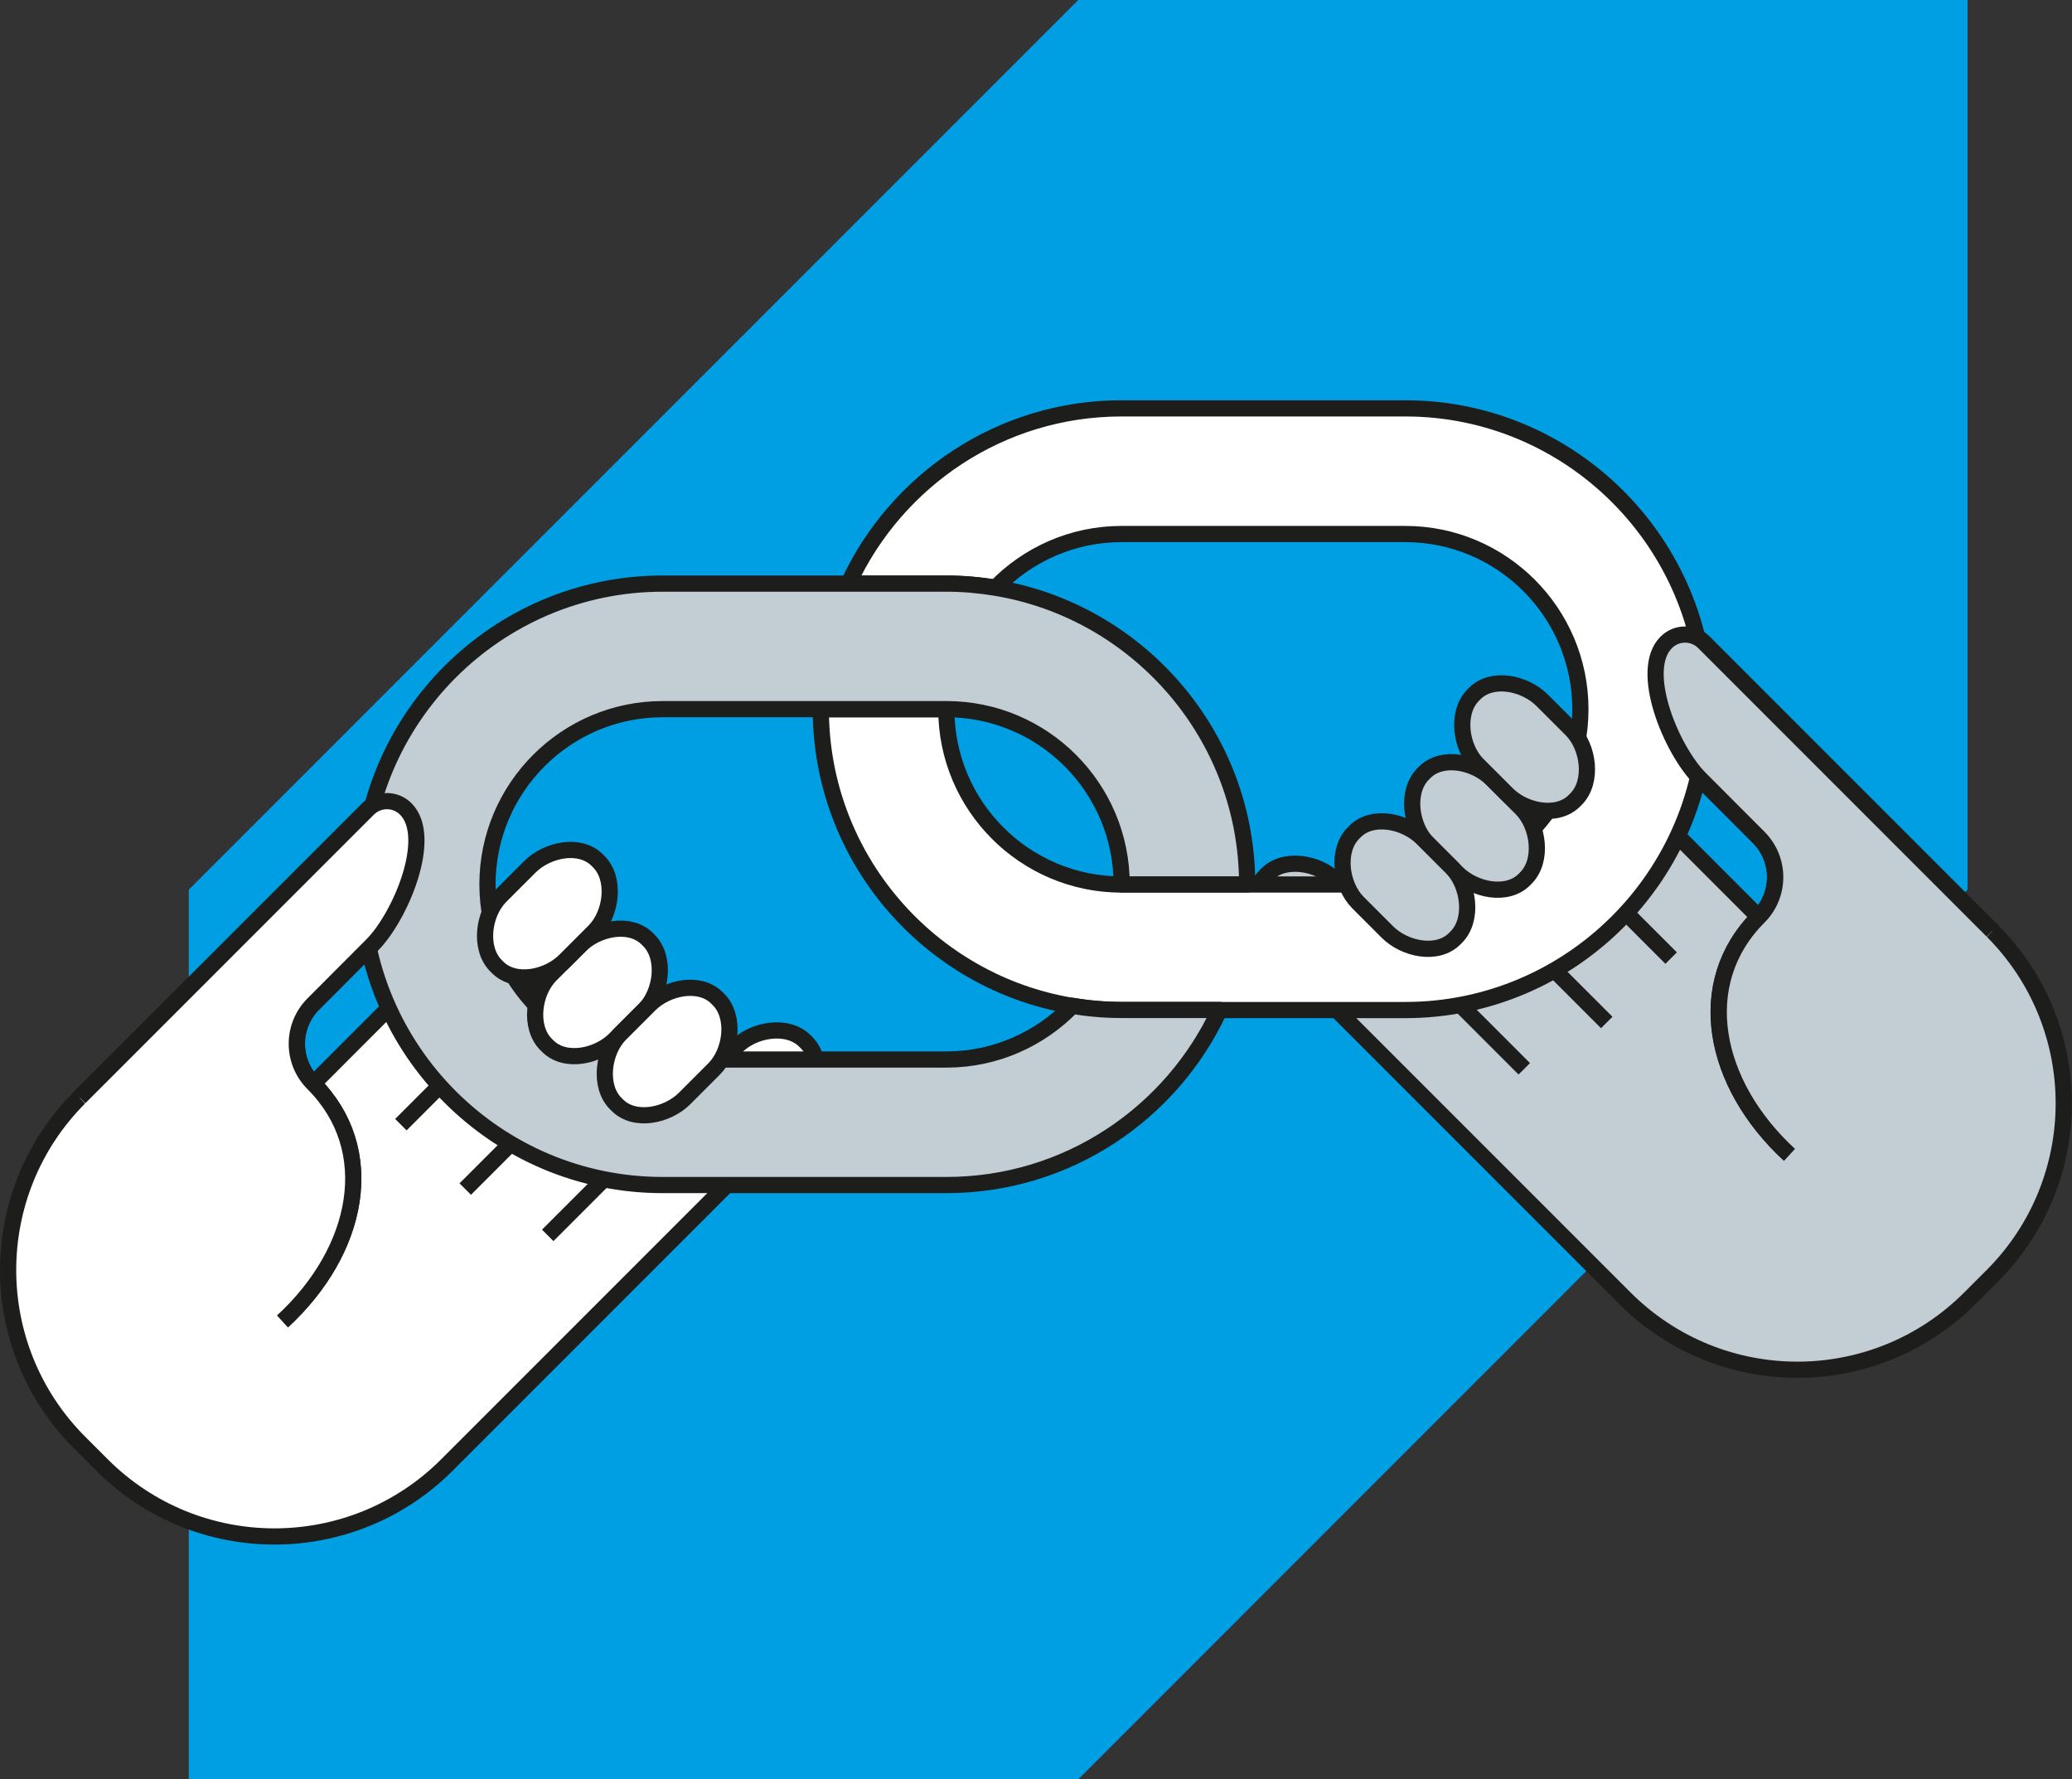 <?xml version="1.0" encoding="UTF-8"?><svg id="a" xmlns="http://www.w3.org/2000/svg" viewBox="0 0 165.09 141.74"><rect x="0" y="0" width="165.09" height="141.74" fill="#333333" stroke="none"/><defs><style>.b,.c{fill:#fff;}.b,.c,.d,.e{stroke:#1d1d1b;stroke-width:1.29px;}.b,.e{stroke-linecap:round;stroke-linejoin:round;}.f{fill:#009fe3;}.d,.e{fill:#c3cdd4;}</style></defs><polygon class="f" points="156.77 0 85.91 0 15.04 70.87 15.04 141.74 85.91 141.74 156.77 70.87 156.77 0"/><g><path class="d" d="M122.19,65.36c-1.38-1.38-1.83-4.07-.45-5.45l.13-.13c1.38-1.38,4.07-.93,5.45,.45l12.8,12.81h0c1.75-1.75,1.75-4.59,0-6.34l-4.67-4.68c-2.25-2.25-4.95-8.6-2.7-10.86h0c.83-.83,2.17-.83,3,0l22.99,22.99c7.59,7.59,7.59,19.89,0,27.48l-1.79,1.79c-7.59,7.59-19.89,7.59-27.48,0l-28.2-28.2c-1.38-1.38-1.83-4.07-.45-5.45l.13-.13c1.38-1.38,4.07-.93,5.45,.45l10.09,10.09"/><path class="d" d="M118.86,72.29c-1.38-1.38-4.07-1.83-5.45-.45l-.13,.13c-1.38,1.38-.93,4.07,.45,5.45l7.72,7.72"/><path class="c" d="M140.12,73.04c-5.28,5.28-3.68,13.3,2.45,18.95"/><path class="d" d="M133.15,76.32l-13.66-13.66c-1.38-1.38-3.98-1.92-5.36-.54l-.13,.13c-1.38,1.38-1.02,4.16,.36,5.54l13.66,13.66"/></g><g><path class="c" d="M42.9,78.63c1.38-1.38,1.83-4.07,.45-5.45l-.13-.13c-1.38-1.38-4.07-.93-5.45,.45l-12.8,12.81h0c-1.75-1.75-1.75-4.59,0-6.34l4.67-4.68c2.25-2.25,4.95-8.6,2.7-10.86h0c-.83-.83-2.17-.83-3,0L6.34,87.43c-7.59,7.59-7.59,19.89,0,27.48l1.79,1.79c7.59,7.59,19.89,7.59,27.48,0l28.2-28.2c1.38-1.38,1.83-4.07,.45-5.45l-.13-.13c-1.38-1.38-4.07-.93-5.45,.45l-10.09,10.09"/><path class="c" d="M46.23,85.56c1.38-1.38,4.07-1.83,5.45-.45l.13,.13c1.38,1.38,.93,4.07-.45,5.45l-7.72,7.72"/><path class="c" d="M24.96,86.31c5.28,5.28,3.68,13.3-2.45,18.95"/><path class="c" d="M31.94,89.59l13.66-13.66c1.38-1.38,3.98-1.92,5.36-.54l.13,.13c1.38,1.38,1.02,4.16-.36,5.54l-13.66,13.66"/></g><g><path class="b" d="M135.92,56.49c0-13.21-10.75-23.96-23.95-23.96h-22.61c-9.64,0-17.96,5.73-21.76,13.96h7.8c1.34,0,2.64,.11,3.92,.33,2.54-2.63,6.1-4.28,10.04-4.28h22.61c7.69,0,13.95,6.26,13.95,13.96s-6.26,13.96-13.95,13.96h-22.61c-7.7,0-13.96-6.26-13.96-13.96h-10c0,11.87,8.68,21.75,20.03,23.63,1.28,.21,2.58,.33,3.92,.33h22.61c13.21,0,23.95-10.75,23.95-23.96Z"/><path class="e" d="M97.16,80.45h-7.8c-1.34,0-2.64-.11-3.92-.33-2.54,2.63-6.1,4.28-10.03,4.28h-22.61c-7.7,0-13.96-6.26-13.96-13.95s6.26-13.96,13.96-13.96h22.61c7.7,0,13.96,6.26,13.96,13.96h10c0-11.87-8.69-21.75-20.04-23.63-1.28-.21-2.58-.33-3.92-.33h-22.61c-13.21,0-23.96,10.75-23.96,23.96s10.75,23.95,23.96,23.95h22.61c9.64,0,17.96-5.73,21.76-13.95Z"/></g><g><path class="c" d="M6.34,87.43l22.99-22.99c.83-.83,2.17-.83,3,0h0c2.25,2.25-.44,8.61-2.7,10.86l-4.67,4.68c-1.75,1.75-1.75,4.58,0,6.33,5.28,5.28,3.68,13.3-2.45,18.95"/><g><path class="c" d="M49,82.79c-1.38,1.38-3.98,1.92-5.36,.54l-.13-.13c-1.38-1.38-1.02-4.16,.36-5.54l2.34-2.34c1.38-1.38,3.98-1.92,5.36-.54l.13,.13c1.38,1.38,1.02,4.16-.36,5.54l-2.34,2.34Z"/><path class="c" d="M54.55,87.5c-1.38,1.38-3.98,1.92-5.36,.54l-.13-.13c-1.38-1.38-1.02-4.16,.36-5.54l2.34-2.34c1.38-1.38,3.98-1.92,5.36-.54l.13,.13c1.38,1.38,1.02,4.16-.36,5.54l-2.34,2.34Z"/><path class="c" d="M45.01,76.52c-1.38,1.38-3.98,1.92-5.36,.54l-.13-.13c-1.38-1.38-1.02-4.16,.36-5.54l2.34-2.34c1.38-1.38,3.98-1.92,5.36-.54l.13,.13c1.38,1.38,1.02,4.16-.36,5.54l-2.34,2.34Z"/></g></g><g><path class="d" d="M158.75,74.16l-22.99-22.99c-.83-.83-2.17-.83-3,0h0c-2.25,2.25,.44,8.61,2.7,10.86l4.67,4.68c1.75,1.75,1.75,4.58,0,6.33-5.28,5.28-3.68,13.3,2.45,18.95"/><g><path class="d" d="M116.09,69.53c1.38,1.38,3.98,1.92,5.36,.54l.13-.13c1.38-1.38,1.02-4.16-.36-5.54l-2.34-2.34c-1.38-1.38-3.98-1.92-5.36-.54l-.13,.13c-1.38,1.38-1.02,4.16,.36,5.54l2.34,2.34Z"/><path class="d" d="M110.54,74.24c1.38,1.38,3.98,1.92,5.36,.54l.13-.13c1.38-1.38,1.02-4.16-.36-5.54l-2.34-2.34c-1.38-1.38-3.98-1.92-5.36-.54l-.13,.13c-1.38,1.38-1.02,4.16,.36,5.54l2.34,2.34Z"/><path class="d" d="M120.08,63.25c1.38,1.38,3.98,1.92,5.36,.54l.13-.13c1.38-1.38,1.02-4.16-.36-5.54l-2.34-2.34c-1.38-1.38-3.98-1.92-5.36-.54l-.13,.13c-1.38,1.38-1.02,4.16,.36,5.54l2.34,2.34Z"/></g></g></svg>